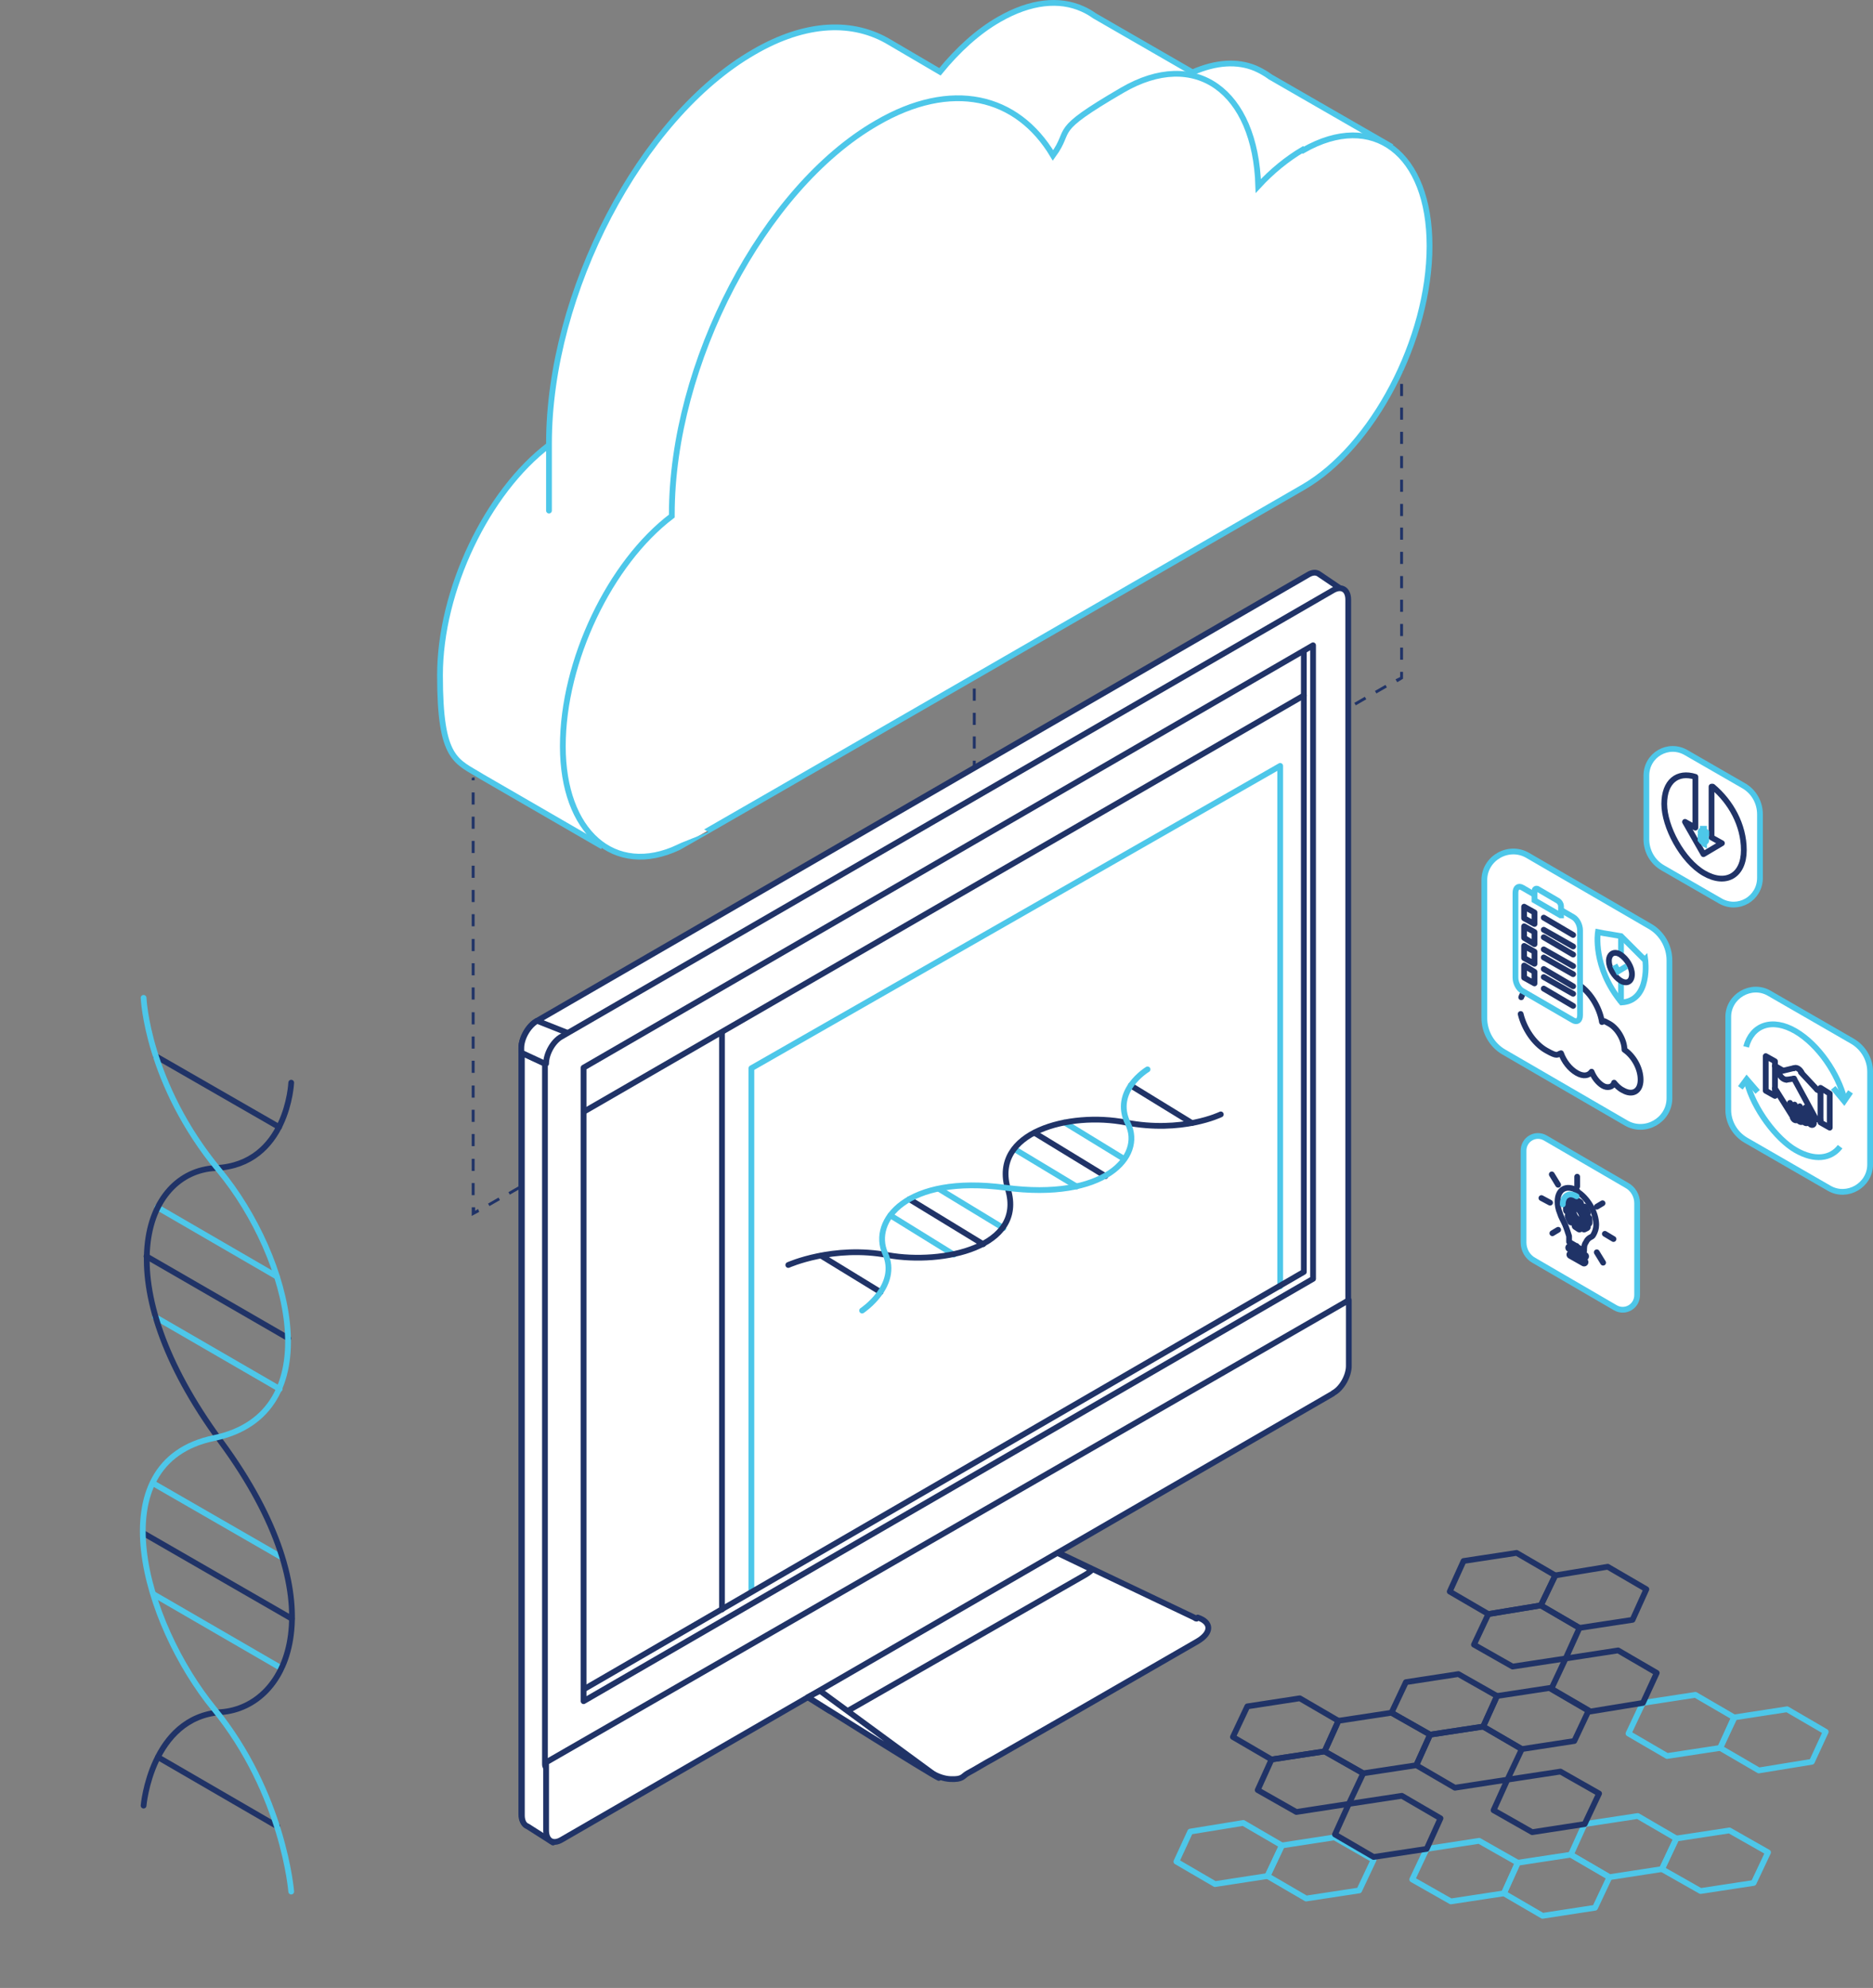 <?xml version="1.0" encoding="UTF-8"?><svg id="Layer_1" xmlns="http://www.w3.org/2000/svg" viewBox="0 0 324.8 344.54"><rect x="0" y="0" width="324.8" height="344.54" fill="#808080" stroke="none"/><defs><style>.cls-1,.cls-2,.cls-3,.cls-4{stroke-linecap:round;stroke-linejoin:round;}.cls-1,.cls-2,.cls-4{stroke:#203367;}.cls-1,.cls-5{fill:#fff;}.cls-6{fill:rgba(71,142,204,0);}.cls-6,.cls-7,.cls-8{stroke-width:0px;}.cls-2{stroke-width:1.5px;}.cls-2,.cls-3,.cls-4,.cls-9{fill:none;}.cls-5,.cls-3,.cls-9{stroke:#4dc7e9;}.cls-5,.cls-9{stroke-miterlimit:10;}.cls-7{fill:#e22d26;}.cls-8{fill:#203367;}</style></defs><circle class="cls-6" cx="151.3" cy="193.24" r="151.3"/><rect class="cls-8" x="81.8" y="175.44" width=".5" height="2.1"/><rect class="cls-8" x="81.8" y="179.64" width=".5" height="2.1"/><rect class="cls-8" x="81.8" y="183.84" width=".5" height="2.1"/><rect class="cls-8" x="81.8" y="188.14" width=".5" height="2.1"/><rect class="cls-8" x="81.8" y="192.34" width=".5" height="2.1"/><rect class="cls-8" x="81.8" y="205.04" width=".5" height="2.1"/><rect class="cls-8" x="81.8" y="200.84" width=".5" height="2.1"/><rect class="cls-8" x="81.8" y="171.14" width=".5" height="2.1"/><rect class="cls-8" x="81.8" y="196.54" width=".5" height="2.1"/><rect class="cls-8" x="81.8" y="158.44" width=".5" height="2.1"/><rect class="cls-8" x="81.8" y="137.34" width=".5" height="2.1"/><rect class="cls-8" x="81.8" y="145.74" width=".5" height="2.1"/><rect class="cls-8" x="81.8" y="150.04" width=".5" height="2.1"/><rect class="cls-8" x="81.8" y="141.54" width=".5" height="2.1"/><rect class="cls-8" x="81.8" y="166.94" width=".5" height="2.1"/><path class="cls-8" d="M81.8,135.24h.5v-.5c-.2,0-.3,0-.5.1v.4Z"/><rect class="cls-8" x="81.8" y="162.74" width=".5" height="2.1"/><rect class="cls-8" x="81.8" y="154.24" width=".5" height="2.1"/><polygon class="cls-8" points="82.4 209.84 82.4 209.24 81.8 209.24 81.8 210.74 83.1 210.04 82.9 209.54 82.4 209.84"/><rect class="cls-8" x="152.61" y="168.84" width="2.1" height=".5" transform="translate(-63.96 99.49) rotate(-30)"/><rect class="cls-8" x="163.37" y="162.57" width="2.1" height=".5" transform="translate(-59.38 104.02) rotate(-30)"/><rect class="cls-8" x="159.8" y="164.69" width="2.1" height=".5" transform="translate(-60.92 102.52) rotate(-30)"/><rect class="cls-8" x="156.18" y="166.73" width="2.1" height=".5" transform="translate(-62.42 100.99) rotate(-30)"/><rect class="cls-8" x="170.56" y="158.47" width="2.1" height=".5" transform="translate(-56.37 107.07) rotate(-30)"/><rect class="cls-8" x="166.85" y="160.51" width="2.1" height=".5" transform="translate(-57.88 105.49) rotate(-30)"/><rect class="cls-8" x="184.8" y="150.24" width="2.1" height=".5" transform="translate(-50.34 113.09) rotate(-30)"/><rect class="cls-8" x="188.37" y="148.12" width="2.1" height=".5" transform="translate(-48.81 114.59) rotate(-30)"/><rect class="cls-8" x="174.13" y="156.46" width="2.1" height=".5" transform="translate(-54.88 108.59) rotate(-30)"/><rect class="cls-8" x="177.7" y="154.34" width="2.1" height=".5" transform="translate(-53.35 110.09) rotate(-30)"/><rect class="cls-8" x="181.23" y="152.35" width="2.1" height=".5" transform="translate(-51.88 111.59) rotate(-30)"/><rect class="cls-8" x="149.08" y="170.83" width="2.1" height=".5" transform="translate(-65.42 97.99) rotate(-30)"/><rect class="cls-8" x="123.91" y="185.47" width="2.1" height=".5" transform="translate(-75.94 87.01) rotate(-29.9)"/><rect class="cls-8" x="120.29" y="187.49" width="2.1" height=".5" transform="translate(-77.44 85.47) rotate(-29.9)"/><rect class="cls-8" x="116.8" y="189.56" width="2.1" height=".5" transform="translate(-78.93 84.01) rotate(-29.9)"/><rect class="cls-8" x="113.23" y="191.68" width="2.1" height=".5" transform="translate(-80.46 82.51) rotate(-29.9)"/><rect class="cls-8" x="127.49" y="183.35" width="2.1" height=".5" transform="translate(-74.41 88.51) rotate(-29.9)"/><rect class="cls-8" x="134.66" y="179.11" width="2.1" height=".5" transform="translate(-71.5 91.89) rotate(-30)"/><rect class="cls-8" x="141.95" y="175.06" width="2.1" height=".5" transform="translate(-68.5 94.99) rotate(-30)"/><rect class="cls-8" x="131.11" y="181.32" width="2.1" height=".5" transform="translate(-72.92 90.05) rotate(-29.9)"/><rect class="cls-8" x="145.51" y="172.94" width="2.1" height=".5" transform="translate(-66.96 96.49) rotate(-30)"/><rect class="cls-8" x="138.33" y="177" width="2.1" height=".5" transform="translate(-69.95 93.44) rotate(-30)"/><rect class="cls-8" x="191.98" y="146.09" width="2.1" height=".5" transform="translate(-47.31 116.12) rotate(-30)"/><rect class="cls-8" x="216.98" y="131.63" width="2.1" height=".5" transform="translate(-36.73 126.69) rotate(-30)"/><rect class="cls-8" x="102.4" y="197.75" width="2.1" height=".5" transform="translate(-84.93 77.92) rotate(-29.9)"/><rect class="cls-8" x="98.92" y="199.81" width="2.1" height=".5" transform="translate(-86.42 76.46) rotate(-29.9)"/><rect class="cls-8" x="238.42" y="119.19" width="2.1" height=".5" transform="translate(-27.64 135.74) rotate(-30)"/><rect class="cls-8" x="106.03" y="195.82" width="2.1" height=".5" transform="translate(-83.49 79.47) rotate(-29.9)"/><rect class="cls-8" x="234.84" y="121.26" width="2.1" height=".5" transform="translate(-29.15 134.22) rotate(-30)"/><rect class="cls-8" x="95.34" y="201.93" width="2.1" height=".5" transform="translate(-87.95 74.96) rotate(-29.9)"/><rect class="cls-8" x="84.61" y="208.05" width="2.1" height=".5" transform="translate(-92.43 70.42) rotate(-29.9)"/><rect class="cls-8" x="109.6" y="193.7" width="2.1" height=".5" transform="translate(-81.96 80.97) rotate(-29.9)"/><rect class="cls-8" x="91.72" y="203.96" width="2.1" height=".5" transform="translate(-89.45 73.42) rotate(-29.9)"/><rect class="cls-8" x="88.15" y="206.07" width="2.1" height=".5" transform="translate(-90.98 71.92) rotate(-29.9)"/><rect class="cls-8" x="209.85" y="135.77" width="2.1" height=".5" transform="translate(-39.75 123.67) rotate(-30)"/><rect class="cls-8" x="231.27" y="123.38" width="2.1" height=".5" transform="translate(-30.69 132.72) rotate(-30)"/><rect class="cls-8" x="206.32" y="137.75" width="2.1" height=".5" transform="translate(-41.22 122.17) rotate(-30)"/><rect class="cls-8" x="199.08" y="141.98" width="2.1" height=".5" transform="translate(-44.3 119.12) rotate(-30)"/><rect class="cls-8" x="202.65" y="139.87" width="2.1" height=".5" transform="translate(-42.77 120.62) rotate(-30)"/><rect class="cls-8" x="213.42" y="133.75" width="2.1" height=".5" transform="translate(-38.27 125.19) rotate(-30)"/><rect class="cls-8" x="195.46" y="144.02" width="2.1" height=".5" transform="translate(-45.81 117.59) rotate(-30)"/><rect class="cls-8" x="227.65" y="125.41" width="2.1" height=".5" transform="translate(-32.19 131.19) rotate(-30)"/><rect class="cls-8" x="220.6" y="129.6" width="2.1" height=".5" transform="translate(-35.23 128.22) rotate(-30)"/><rect class="cls-8" x="224.08" y="127.53" width="2.1" height=".5" transform="translate(-33.73 129.69) rotate(-30)"/><polygon class="cls-8" points="242.8 117.34 242 117.74 242.3 118.24 243.3 117.64 243.3 116.44 242.8 116.44 242.8 117.34"/><rect class="cls-8" x="242.8" y="79.04" width=".5" height="2.1"/><rect class="cls-8" x="242.8" y="70.64" width=".5" height="2.1"/><rect class="cls-8" x="242.8" y="62.34" width=".5" height="2.1"/><rect class="cls-8" x="242.8" y="58.24" width=".5" height="2.1"/><rect class="cls-8" x="242.8" y="66.54" width=".5" height="2.1"/><rect class="cls-8" x="242.8" y="54.04" width=".5" height="2.1"/><rect class="cls-8" x="242.8" y="49.84" width=".5" height="2.1"/><path class="cls-8" d="M242.8,43.64h.5v-2c-.2.2-.3.3-.5.5v1.5Z"/><rect class="cls-8" x="242.8" y="45.74" width=".5" height="2.1"/><rect class="cls-8" x="242.8" y="99.84" width=".5" height="2.1"/><rect class="cls-8" x="242.8" y="112.24" width=".5" height="2.1"/><rect class="cls-8" x="242.8" y="95.64" width=".5" height="2.1"/><rect class="cls-8" x="242.8" y="74.84" width=".5" height="2.1"/><rect class="cls-8" x="242.8" y="108.14" width=".5" height="2.1"/><rect class="cls-8" x="242.8" y="103.94" width=".5" height="2.1"/><rect class="cls-8" x="242.8" y="91.44" width=".5" height="2.1"/><rect class="cls-8" x="242.8" y="83.14" width=".5" height="2.1"/><rect class="cls-8" x="242.8" y="87.34" width=".5" height="2.1"/><path class="cls-8" d="M242.8,41.54v.6c.2-.2.3-.3.5-.5h-.5v-.1Z"/><rect class="cls-8" x="242.8" y="38.44" width=".5" height="1"/><rect class="cls-8" x="168.7" y="140.14" width=".5" height="2.1"/><rect class="cls-8" x="168.7" y="135.94" width=".5" height="2.1"/><rect class="cls-8" x="168.7" y="123.54" width=".5" height="2.1"/><rect class="cls-8" x="168.7" y="127.64" width=".5" height="2.1"/><polygon class="cls-8" points="168.7 121.44 169.2 121.44 169.2 119.34 168.9 119.34 168.7 119.44 168.7 121.44"/><rect class="cls-8" x="168.7" y="156.74" width=".5" height="2.1"/><rect class="cls-8" x="168.7" y="144.34" width=".5" height="2.1"/><rect class="cls-8" x="168.7" y="152.64" width=".5" height="2.1"/><rect class="cls-8" x="168.7" y="148.44" width=".5" height="2.1"/><rect class="cls-8" x="168.7" y="131.84" width=".5" height="2.1"/><rect class="cls-8" x="168.7" y="115.14" width=".5" height="2.1"/><rect class="cls-8" x="168.7" y="111.04" width=".5" height="2.1"/><polygon class="cls-8" points="168.7 119.44 168.9 119.34 168.7 119.34 168.7 119.44"/><path class="cls-5" d="M257.4,152.54v23.9c0,2.4,1.3,4.7,3.4,5.9l21.2,12.3c3.3,1.9,7.5-.5,7.5-4.3v-23.9c0-2.4-1.3-4.7-3.4-5.9l-21.2-12.3c-3.3-1.9-7.5.5-7.5,4.3Z"/><path class="cls-5" d="M285.5,134.44v11c0,2.1,1.1,4,2.9,5l9.9,5.7c3.1,1.8,6.9-.4,6.9-4v-11c0-2.1-1.1-4-2.9-5l-9.9-5.7c-3.1-1.8-6.9.4-6.9,4Z"/><path class="cls-5" d="M264.2,199.44v15.9c0,1.3.7,2.5,1.8,3.1l14.1,8.2c1.7,1,3.8-.2,3.8-2.2v-15.9c0-1.3-.7-2.5-1.8-3.1l-14.1-8.2c-1.7-1-3.8.2-3.8,2.2Z"/><path class="cls-5" d="M299.7,176.24v16.1c0,2.2,1.2,4.2,3.1,5.3l14.4,8.3c3.1,1.8,7.1-.5,7.1-4.1v-16.1c0-2.2-1.2-4.2-3.1-5.3l-14.4-8.3c-3.1-1.8-7.1.5-7.1,4.1Z"/><path class="cls-5" d="M240.8,25.14l-20.5-11.8c-.8-.6-1.7-1.1-2.6-1.5h0c-3.1-1.3-6.8-1.1-10.9.7l-17-9.8c-.7-.5-1.4-.9-2.1-1.2h0c-4-1.8-9-1.3-14.4,1.8-3.7,2.1-7.2,5.3-10.3,9.1l-8.7-5.1c-6.3-3.8-14.5-3.6-23.6,1.7-19.6,11.3-35.5,41.7-35.5,67.8s0,.2,0,.3c-10.7,8.1-18.9,25.1-18.9,39.9s2.8,14.8,7.3,17.6h0l20.4,11.8,6.8-18.7-1.7-.3,95.7-55.2c11.7-6.7,21.2-24.5,21.9-40.2l14.2-6.7-.1-.2Z"/><path class="cls-5" d="M225.9,25.94c-2.7,1.6-5.3,3.7-7.7,6.3-.5-16.5-10.9-24-23.6-16.6s-8.5,6.5-12,11.3c-6.2-10.4-17.6-13.2-30.6-5.6-19.6,11.3-35.5,41.7-35.5,67.8v.3c-10.7,8.1-18.9,25.1-18.9,39.9s8.9,22.8,20.1,17.5h0c0,.1,108.3-62.4,108.3-62.4,12.1-7,21.9-25.7,21.9-41.8s-9.8-23.5-21.9-16.6l-.1-.1Z"/><path class="cls-1" d="M90.4,181.64c0-1.7,1.2-3.9,2.7-4.7l133.7-77.3c.8-.5,1.5-.5,2-.1l3.7,2.5v5.7l-3,1.8v124.5c0,1.7-1.2,3.9-2.7,4.7l-127.7,73.9-1,4h-.2c-1.7,0-2.4,1.4-2.1,2.5l-4.4-2.8c-.6-.2-1-.9-1-1.9v-132.9.1Z"/><path class="cls-1" d="M90.4,182.44l4.3,2c1.7-.4,2.7-1.7,3.2-2.9l-.5,2-1.5,134.7c-.1.4-.1.7,0,1.1l-4.4-2.8c-.6-.2-1-.9-1-1.9v-132.2h-.1Z"/><path class="cls-1" d="M93.1,176.94h.1l5.3,2.1-.6,2.5c-.5,1.2-1.5,2.4-3.2,2.9l-4.3-2v-.8c0-1.7,1.2-3.8,2.7-4.7Z"/><path class="cls-7" d="M97.9,181.54l.6-2.5s0,1.2-.6,2.5Z"/><path class="cls-1" d="M94.7,184.34c0-1.7,1.2-3.9,2.7-4.7l133.7-77.3c1.5-.9,2.7-.2,2.7,1.6v121.5l-24.4,14.9,1,7.3c-2.8,1.5-5.7,2.9-8.7,4.3-11.1,5.2-21.7,11.3-31.7,18.4-.7.5-1.4,1-2.1,1.4-.8.3-1.7.7-2.5,1.1-5.1,2.2-10.1,4.7-14.7,7.9-1.2.8-2.3,1.7-3.4,2.5-2.9,1.4-5.9,2.9-8.8,4.3-5.5,2.7-10.7,5.8-16.1,8.6-5.3,2.8-10.7,5.4-15.8,8.5-.3.2-.6.4-.9.5-.3.2-.6.4-1,.6s-.3.2-.5.3c-.2.1-.3.2-.4.3s-.3.2-.4.3-.2.2-.4.3c-.1.1-.3.2-.4.3,0,.1-.1.2-.2.3s0,.2,0,.3.1.3.2.4c0,.1.1.3.2.5,0,.2.1.3.1.5v.5c0,.2-.2.4-.5.6s-.3.2-.5.4-.4.3-.7.4-.6.3-1,.5-.4.2-.6.2-.4.2-.6.2c0,0,.1,0,.4-.2s.3-.1.5-.2.4-.2.7-.3.5-.2.7-.4.5-.3.7-.4.4-.3.5-.4.2-.3.3-.4,0-.3,0-.5-.1-.3-.3-.5-.4-.4-.7-.6c-.2-.1-.4-.2-.6-.3s-.5-.2-.8-.3c-.2,0-.3-.1-.5-.2s-.3-.1-.5-.2-.4,0-.6-.1-.4,0-.6-.1h-1.2c-.4,0-.8,0-1.1-.1-.3,0-.5-.1-.7-.2s-.4-.2-.5-.3c-.2-.2-.2-.4-.2-.7v-121.2l.2-.1Z"/><path class="cls-1" d="M207.5,280.54c-.1,0-.3-.1-.4-.2l-27.3-13c-3.1-1.3-6.6-1-8.1.5s-.4.4-.6.5l-31.4,17.9c-.5.3-1.1.4-1.7.3-1,0-2.5,1.9-1.2,4.7.3.6.7,1.1,1.3,1.4,6.9,4.3,13.8,8.6,20.7,12.9,1.8,1.2,3.8,2.7,6,2.8s2.1-.5,3-1c1.5-.8,2.9-1.7,4.4-2.5,5.1-2.9,10.1-5.8,15.2-8.7,5-2.9,10.1-5.8,15.1-8.7s3.5-2,5.2-3c2.5-1.5,2.4-3.3,0-4.1l-.2.2Z"/><path class="cls-1" d="M138.5,286.94l32.9-18.7c1.4-1.8,5.1-2.2,8.4-.8l9.6,4.6c-.3.3-.7.6-1.2.9l-41.4,23.7c-1.1.2-2,.1-2.9-.1-2.2-1.4-4.5-2.8-6.7-4.2-2.5-4.1.4-6.6,1.3-5.4Z"/><polygon class="cls-1" points="227.7 221.64 227.7 111.84 101.2 185.04 101.2 294.84 227.7 221.64"/><path class="cls-1" d="M231.1,241.54l-133.7,77.3c-1.5.9-2.7.2-2.7-1.6v-11.8l139.2-80.1v11.4c0,1.7-1.2,3.9-2.7,4.7l-.1.1Z"/><path class="cls-1" d="M162.8,308.14l-20.6-15.1-2.1,1.1s21.3,13.4,22.7,14h0Z"/><line class="cls-4" x1="101.3" y1="192.64" x2="226.1" y2="120.54"/><line class="cls-4" x1="125.2" y1="178.94" x2="125.2" y2="278.94"/><polyline class="cls-3" points="130.3 275.64 130.3 185.14 222 132.74 222 222.94"/><polyline class="cls-4" points="226.1 112.84 226.1 220.44 101.3 292.74"/><line class="cls-4" x1="196.1" y1="188.14" x2="206.7" y2="194.64"/><line class="cls-3" x1="184.6" y1="194.54" x2="194.9" y2="200.84"/><line class="cls-4" x1="179.4" y1="196.34" x2="191.7" y2="203.84"/><line class="cls-3" x1="175.9" y1="199.14" x2="186.7" y2="205.64"/><line class="cls-3" x1="162.8" y1="206.04" x2="174" y2="212.84"/><line class="cls-4" x1="157.7" y1="207.84" x2="170.5" y2="215.64"/><line class="cls-3" x1="154.4" y1="210.64" x2="165.4" y2="217.44"/><line class="cls-4" x1="142.4" y1="217.64" x2="152.7" y2="223.94"/><path class="cls-4" d="M211.7,193.14s-6.7,3.3-16.5,1.4c-9.7-1.9-23.4,1.6-20.4,11.6s-11.3,13.1-20.8,11.4c-9.5-1.8-17.3,1.7-17.3,1.7"/><path class="cls-3" d="M199,185.34s-6.2,3.7-3.4,9.4-4.1,13.4-21.3,11.1c-17.2-2.3-23.3,5.8-20.8,11.4,2.5,5.6-4,9.9-4,9.9"/><line class="cls-4" x1="27" y1="183.04" x2="48.4" y2="195.34"/><line class="cls-3" x1="27.3" y1="209.24" x2="48" y2="221.24"/><line class="cls-4" x1="25.4" y1="217.74" x2="50" y2="231.94"/><line class="cls-3" x1="26.9" y1="228.24" x2="48.5" y2="240.74"/><line class="cls-3" x1="26.5" y1="257.04" x2="48.9" y2="269.94"/><line class="cls-4" x1="24.9" y1="265.74" x2="50.6" y2="280.54"/><line class="cls-3" x1="26.7" y1="276.34" x2="48.8" y2="289.14"/><line class="cls-4" x1="27.4" y1="304.54" x2="48.1" y2="316.54"/><path class="cls-4" d="M50.5,187.64s-.6,14.2-13.1,14.8-19.4,19.8.9,47.4c20.3,27.6,12.1,46,0,46.9s-13.4,16.2-13.4,16.2"/><path class="cls-3" d="M24.9,172.94s.6,14.8,13.1,29.9c12.5,15.1,19.4,42.2-.9,46.4s-12.1,32.1,0,46.9,13.4,31.7,13.4,31.7"/><path class="cls-4" d="M263.7,175.74c.6,2.5,2.3,5.1,4.4,6.3s1.9.7,2.6.5c.5,1.4,1.5,2.7,2.7,3.4s2.1.5,2.6-.2c.4,1,1.1,1.9,1.9,2.4s1.8.3,2-.5c.4.5.9,1,1.5,1.3,1.7,1,3.1.2,3.1-1.8s-1.2-4.1-2.8-5.2h0c0-1.7-1.2-3.7-2.6-4.5s-.9-.4-1.3-.3c-.4-2.6-2.2-5.5-4.4-6.7s-4.1-.5-4.5,1.8c-.3-.2-.5-.4-.8-.5-2-1.2-3.7-.6-4.3,1.1"/><path class="cls-5" d="M272.8,176.84l-8.8-5.1c-.7-.4-1.2-1.4-1.2-2.3v-14.7c0-.9.5-1.3,1.2-.9l8.8,5.1c.7.4,1.2,1.4,1.2,2.3v14.7c0,.9-.5,1.3-1.2.9Z"/><path class="cls-5" d="M270.6,158.64l-4.5-2.6v-1.6c0-.3.2-.5.5-.4l3.6,2.1c.3.2.5.6.5.9v1.6h-.1Z"/><polygon class="cls-1" points="266.1 160.14 264.3 159.14 264.3 157.14 266.1 158.14 266.1 160.14"/><polygon class="cls-1" points="266.1 163.64 264.3 162.54 264.3 160.54 266.1 161.54 266.1 163.64"/><polygon class="cls-1" points="266.1 167.04 264.3 166.04 264.3 163.94 266.1 164.94 266.1 167.04"/><polygon class="cls-1" points="266.1 170.44 264.3 169.44 264.3 167.34 266.1 168.44 266.1 170.44"/><line class="cls-4" x1="267.7" y1="159.04" x2="272.8" y2="162.04"/><line class="cls-4" x1="267.7" y1="161.14" x2="272.8" y2="164.04"/><line class="cls-4" x1="267.7" y1="162.44" x2="272.8" y2="165.44"/><line class="cls-4" x1="267.7" y1="164.54" x2="272.8" y2="167.44"/><line class="cls-4" x1="267.7" y1="165.94" x2="272.8" y2="168.84"/><line class="cls-4" x1="267.7" y1="167.94" x2="272.8" y2="170.94"/><line class="cls-4" x1="267.7" y1="169.34" x2="272.8" y2="172.24"/><line class="cls-4" x1="267.7" y1="171.34" x2="272.8" y2="174.34"/><path class="cls-5" d="M285.2,166.34l-4.1-4.1h0l-3-.5-1-.2s-1,6,4.1,12.2h0c5.1-.3,4.1-7.5,4.1-7.5l-.1.1Z"/><line class="cls-9" x1="281.1" y1="170.04" x2="281.1" y2="173.84"/><line class="cls-9" x1="281.1" y1="162.44" x2="281.1" y2="165.44"/><path class="cls-1" d="M283,168.84c0,1.3-.9,1.8-2,1.1s-2-2.2-2-3.4.9-1.8,2-1.1,2,2.2,2,3.4Z"/><polyline class="cls-5" points="280 167.24 280.6 168.34 282.1 167.44"/><polygon class="cls-4" points="307.8 189.94 306.2 189.04 306.2 183.04 307.8 183.94 307.8 189.94"/><polygon class="cls-4" points="317.3 195.44 315.7 194.54 315.7 188.54 317.3 189.54 317.3 195.44"/><path class="cls-4" d="M311.6,193.34c.2.3.2.7,0,.8h0c-.2.1-.5,0-.7-.4"/><line class="cls-4" x1="311" y1="193.74" x2="307.8" y2="188.64"/><line class="cls-4" x1="311.6" y1="193.34" x2="310.4" y2="191.14"/><path class="cls-4" d="M312.5,193.64c.2.3.2.7,0,.8h0c-.2.1-.5,0-.7-.4"/><line class="cls-4" x1="312.5" y1="193.64" x2="311.2" y2="191.44"/><path class="cls-4" d="M313.4,193.84c.2.3.2.7,0,.8h0c-.2.1-.5,0-.7-.4"/><line class="cls-4" x1="313.4" y1="193.84" x2="312.1" y2="191.74"/><path class="cls-4" d="M314.4,194.14c.2.3.2.7,0,.8h0c-.2.1-.5,0-.7-.4"/><line class="cls-4" x1="314.4" y1="194.14" x2="313.1" y2="191.94"/><line class="cls-4" x1="307.8" y1="184.74" x2="309" y2="185.44"/><line class="cls-4" x1="311.1" y1="186.94" x2="314.9" y2="193.94"/><line class="cls-4" x1="315.7" y1="194.14" x2="314.9" y2="193.94"/><line class="cls-4" x1="315.6" y1="189.14" x2="315.1" y2="188.84"/><line class="cls-4" x1="312.3" y1="185.84" x2="315.1" y2="188.84"/><line class="cls-4" x1="308.5" y1="185.74" x2="311" y2="185.14"/><path class="cls-4" d="M311.1,185.14c.3-.2.9,0,1.3.7"/><path class="cls-4" d="M309.8,187.14c-.5,0-1.1-.5-1.4-1.3"/><line class="cls-4" x1="309.8" y1="187.14" x2="311.1" y2="186.94"/><path class="cls-9" d="M319.1,198.74c-1.6,2.1-4.4,2.5-7.7.6s-7.3-7.1-8.5-11.9"/><path class="cls-9" d="M302.8,181.44c1-3.8,4.5-5.1,8.6-2.7,3.9,2.3,7.3,7.2,8.5,11.9"/><polyline class="cls-9" points="301.8 188.54 302.9 187.04 304.8 189.24"/><polyline class="cls-9" points="320.9 189.24 319.8 190.84 317.9 188.54"/><path class="cls-1" d="M296.8,136.34v8.8l1.8,1-3.2,1.9-3.2-5.6,1.8,1v-8.8c-3.1-1-5.4.8-5.4,4.7s3.1,9.8,6.9,12,6.9.4,6.9-4-2.3-8.4-5.4-11h-.2Z"/><path class="cls-5" d="M295.3,146.24v-.3c-.2,0-.3-.3-.4-.4v-.2c.2.1.3.3.5.4s.3,0,.3-.1-.1-.3-.3-.6c-.3-.3-.5-.5-.5-.8s.2-.4.4-.3v-.3h.2v.3c.2.1.3.2.4.3v.2c-.1,0-.2-.2-.4-.3s-.3,0-.3.1c0,.2.1.3.3.6.3.3.4.6.4.8s-.2.4-.4.3v.3l-.2-.1v.1Z"/><path class="cls-2" d="M275.4,211.94v-.7l-.3-.2c0-.3-.1-.5-.2-.8h.2c0-.1-.4-.9-.4-.9h-.2c-.2,0-.4-.3-.6-.4v-.4l-.6-.4v.4h-.6l-.2-.4-.4.2.2.4c-.1.1-.2.3-.2.5l-.3-.2v.7l.3.2c0,.3.1.5.2.8h-.2c0,.1.4.9.4.9h.2c.2,0,.4.3.6.4v.4l.6.4v-.4h.6l.2.4.4-.2-.2-.4c.1-.1.2-.3.2-.5l.3.2Z"/><path class="cls-2" d="M274.6,211.04c0,.7-.5.9-1,.6s-1-1.1-1-1.8.5-.9,1-.6,1,1.1,1,1.8Z"/><path class="cls-4" d="M273.5,206.34c-1.9-1.1-3.4-.2-3.4,1.9,0,.6.1,1.3.4,2,.2.7.6,1.3.9,2s.5,1.4.7,2v1l1.2.7h.1v.1l.5.3.8.5c0-.6,0-1.1.3-1.5.1-.2.2-.4.4-.6s.4-.3.6-.4c.2-.1.3-.3.4-.5.2-.4.4-.9.4-1.5s0,0,0-.1c0-2.1-1.5-4.7-3.4-5.8l.1-.1Z"/><path class="cls-3" d="M273.4,207.34c-1.3-.8-2.4-.1-2.4,1.4"/><line class="cls-4" x1="273.5" y1="205.64" x2="273.5" y2="203.94"/><line class="cls-4" x1="278.3" y1="213.84" x2="279.8" y2="214.74"/><line class="cls-4" x1="268.8" y1="208.44" x2="267.3" y2="207.64"/><line class="cls-4" x1="270.2" y1="205.34" x2="269.1" y2="203.54"/><line class="cls-4" x1="276.9" y1="209.14" x2="277.9" y2="208.54"/><line class="cls-4" x1="276.9" y1="217.04" x2="278" y2="218.84"/><line class="cls-4" x1="270.2" y1="213.14" x2="269.2" y2="213.74"/><line class="cls-2" x1="272.2" y1="216.24" x2="274.8" y2="217.74"/><line class="cls-2" x1="272.4" y1="217.44" x2="274.7" y2="218.74"/><polygon class="cls-4" points="269.7 273.04 263 269.14 253.8 270.54 251.4 275.84 258.1 279.74 267.2 278.24 269.7 273.04"/><polygon class="cls-4" points="285.5 275.44 278.8 271.54 269.7 273.04 267.2 278.24 273.9 282.14 283.1 280.74 285.5 275.44"/><polygon class="cls-3" points="300.7 297.64 294 293.74 284.9 295.14 282.4 300.44 289.1 304.34 298.3 302.94 300.7 297.64"/><polygon class="cls-3" points="316.6 300.14 309.9 296.24 300.8 297.64 298.3 302.94 305 306.84 314.2 305.34 316.6 300.14"/><polygon class="cls-4" points="287.3 289.94 280.6 286.04 271.5 287.44 269 292.74 275.7 296.64 284.9 295.14 287.3 289.94"/><polygon class="cls-4" points="273.9 282.14 267.2 278.24 258.1 279.74 255.6 285.04 262.3 288.84 271.5 287.44 273.9 282.14"/><polygon class="cls-4" points="259.6 293.94 252.9 290.14 243.8 291.54 241.3 296.84 248 300.64 257.2 299.24 259.6 293.94"/><polygon class="cls-4" points="275.5 296.44 268.8 292.54 259.6 293.94 257.2 299.24 263.9 303.14 273 301.74 275.5 296.44"/><polygon class="cls-3" points="290.7 318.64 284 314.74 274.8 316.14 272.4 321.44 279.1 325.34 288.2 323.94 290.7 318.64"/><polygon class="cls-3" points="306.6 321.04 299.9 317.24 290.7 318.64 288.2 323.94 294.9 327.74 304.1 326.34 306.6 321.04"/><polygon class="cls-4" points="277.3 310.84 270.6 307.04 261.4 308.44 259 313.74 265.7 317.54 274.8 316.14 277.3 310.84"/><polygon class="cls-4" points="263.9 303.14 257.2 299.24 248 300.64 245.6 305.94 252.3 309.84 261.4 308.44 263.9 303.14"/><polygon class="cls-4" points="232.1 298.24 225.4 294.34 216.3 295.74 213.8 301.04 220.5 304.94 229.7 303.54 232.1 298.24"/><polygon class="cls-4" points="248 300.64 241.3 296.84 232.1 298.24 229.7 303.54 236.4 307.34 245.6 305.94 248 300.64"/><polygon class="cls-3" points="263.2 322.84 256.5 319.04 247.4 320.44 244.9 325.74 251.6 329.54 260.8 328.14 263.2 322.84"/><polygon class="cls-3" points="279.1 325.34 272.4 321.44 263.2 322.84 260.8 328.14 267.5 332.04 276.6 330.64 279.1 325.34"/><polygon class="cls-3" points="222.3 319.84 215.6 315.94 206.4 317.44 204 322.64 210.7 326.54 219.8 325.14 222.3 319.84"/><polygon class="cls-3" points="238.2 322.34 231.4 318.44 222.3 319.84 219.8 325.14 226.5 329.04 235.7 327.64 238.2 322.34"/><polygon class="cls-4" points="249.8 315.14 243.1 311.24 233.9 312.64 231.5 317.94 238.2 321.84 247.4 320.44 249.8 315.14"/><polygon class="cls-4" points="236.4 307.34 229.7 303.54 220.5 304.94 218.1 310.24 224.8 314.04 233.9 312.64 236.4 307.34"/></svg>